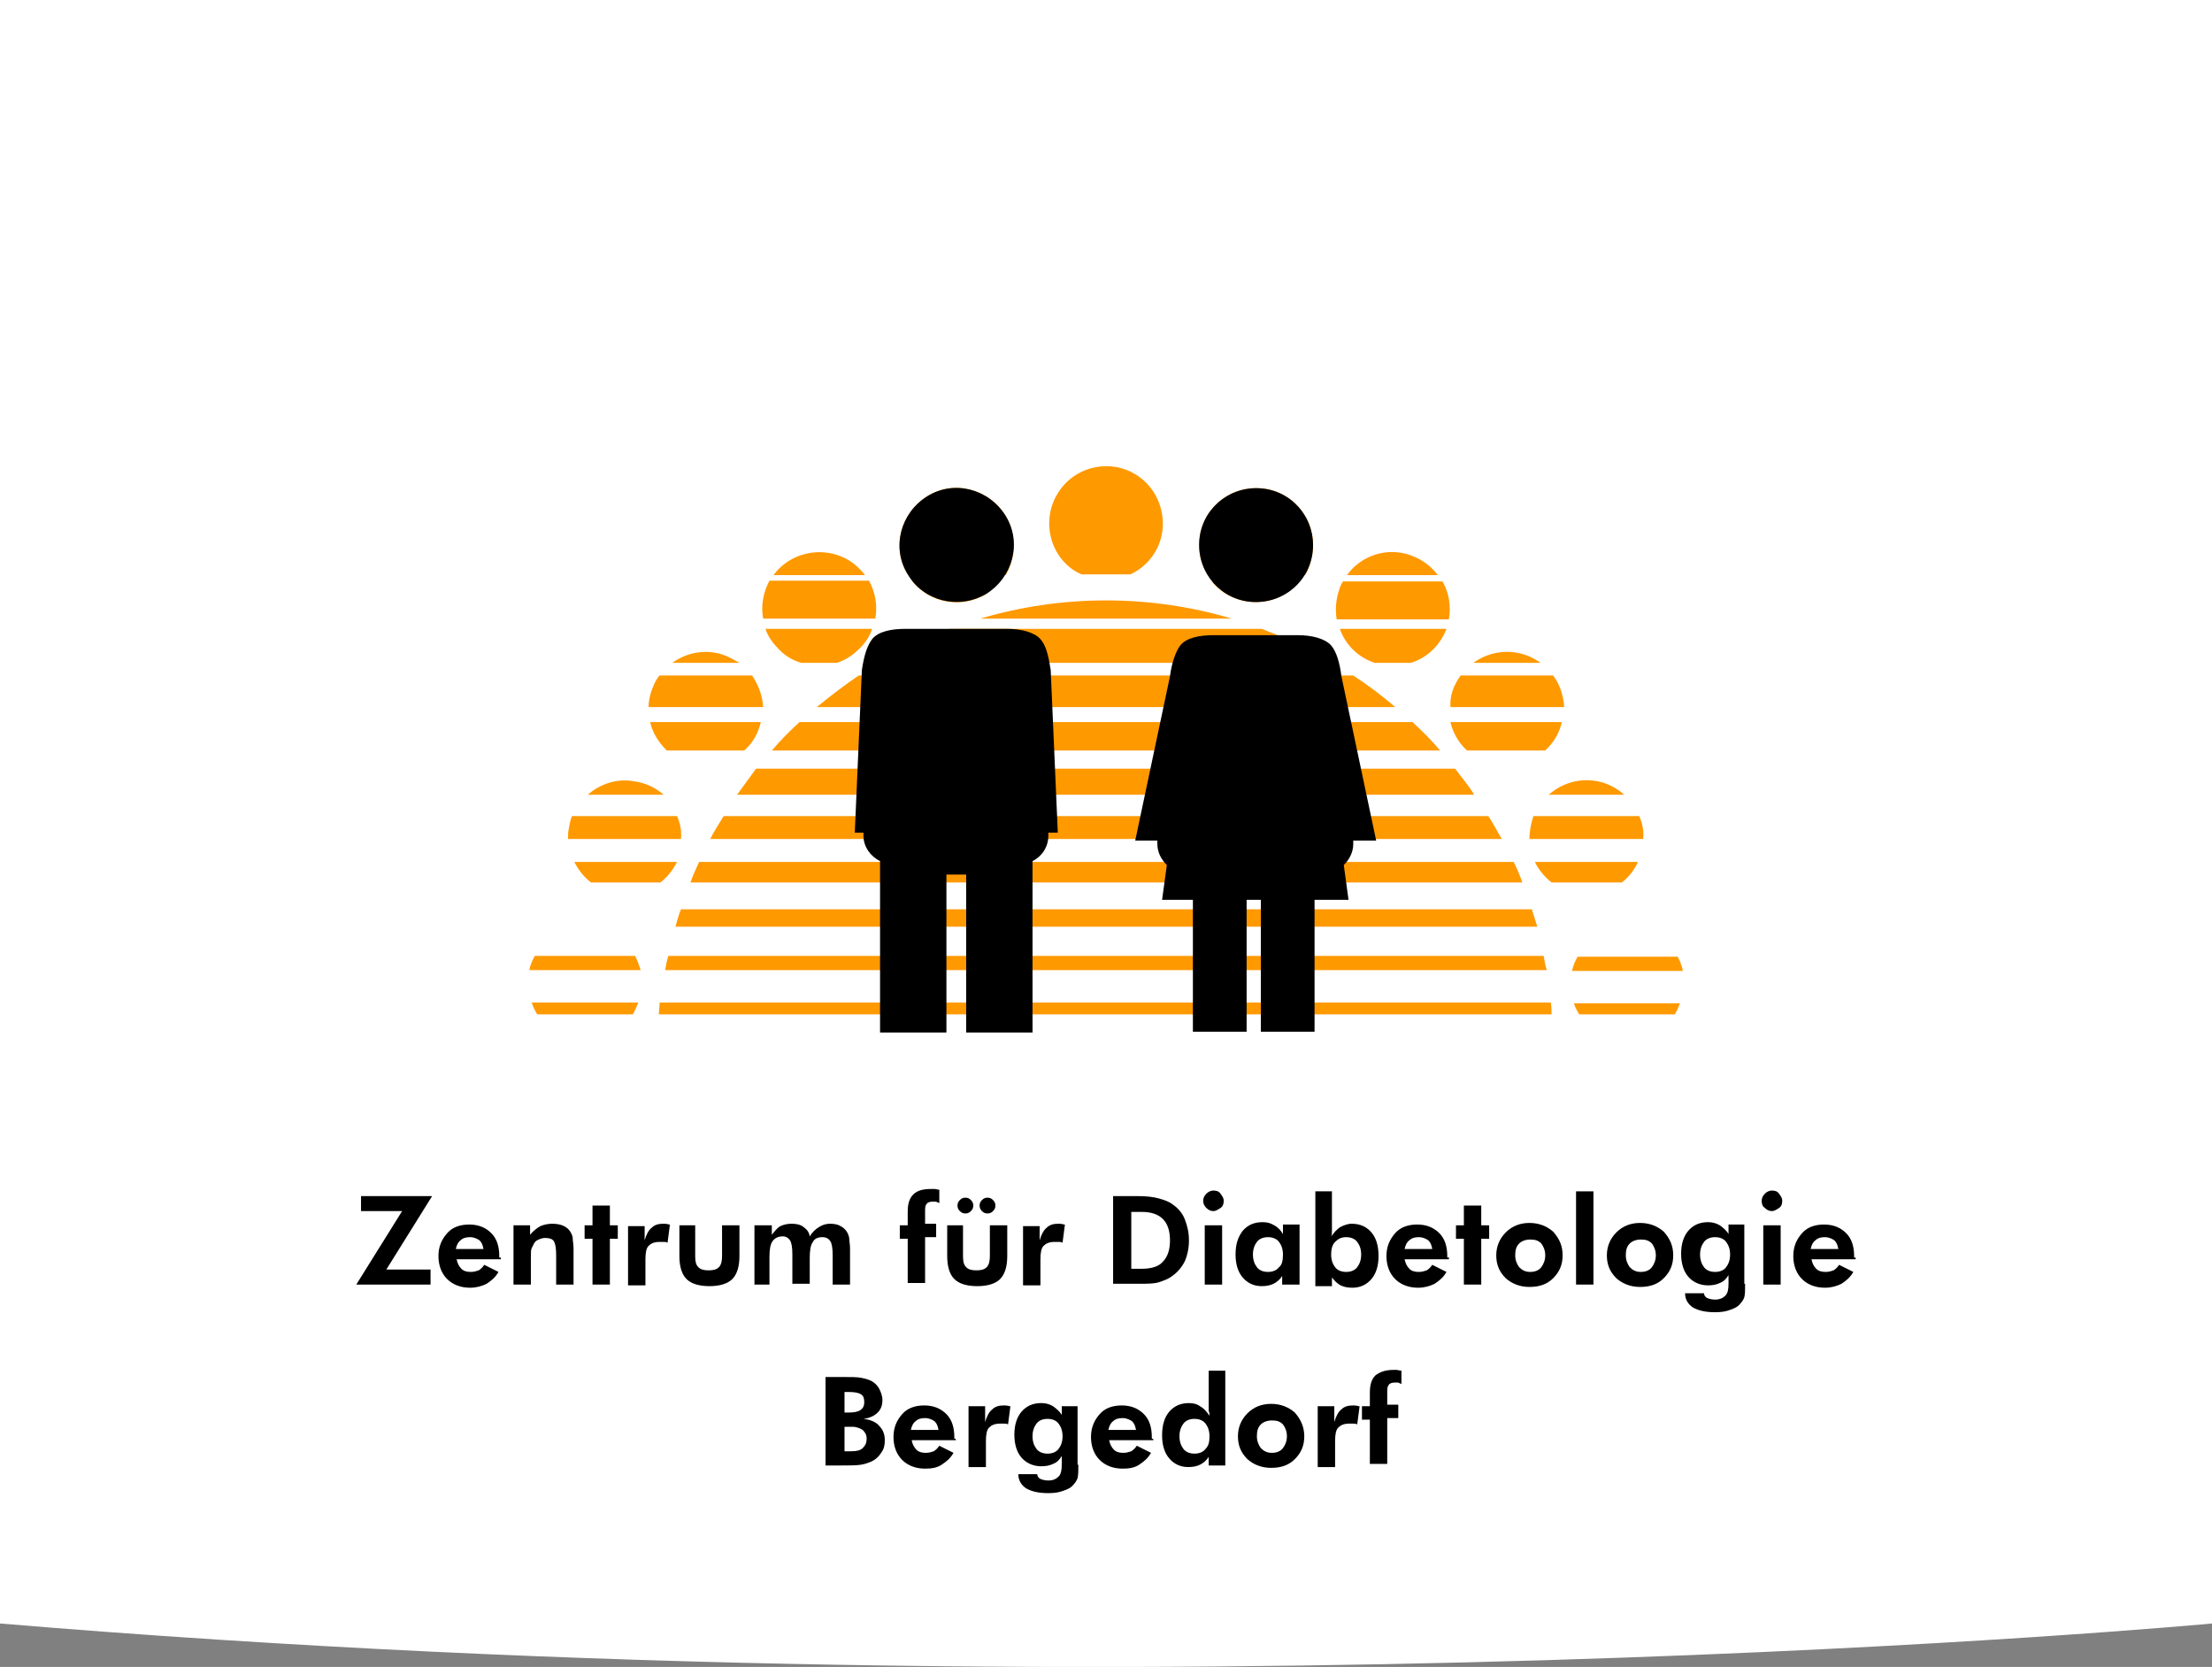 <?xml version="1.0" encoding="utf-8"?>
<!-- Generator: Adobe Illustrator 26.0.1, SVG Export Plug-In . SVG Version: 6.00 Build 0)  -->
<svg version="1.1" id="Ebene_1" xmlns="http://www.w3.org/2000/svg" xmlns:xlink="http://www.w3.org/1999/xlink" x="0px" y="0px"
	 viewBox="0 0 280 211" style="enable-background:new 0 0 280 211;" xml:space="preserve">
<rect x="0" y="0" width="280" height="211" fill="#808080" stroke="none"/>
<style type="text/css">
	.st0{fill:#FFFFFF;}
	.st1{fill:#FF9900;}
</style>
<g>
	<path class="st0" d="M0,0h280v205.5c0,0-132,12.4-280,0C0,132.6,0,0,0,0z"/>
	<g>
		<g>
			<g>
				<path class="st1" d="M207.3,109.2c-0.5,1-1.1,1.8-2,2.5l-0.1,0h-8.8c-0.5-0.4-0.9-0.8-1.3-1.3c-0.3-0.4-0.6-0.8-0.8-1.3H207.3z
					 M207.5,103.3c0.4,0.9,0.6,1.9,0.5,2.9h-14.4c0-1,0.2-2,0.5-2.9H207.5z M196.4,100.3c2.8-2.2,6.7-2,9.2,0.3h-9.6
					C196.2,100.5,196.3,100.4,196.4,100.3 M197.7,91.4c-0.2,0.9-0.6,1.8-1.2,2.6c-0.3,0.4-0.6,0.7-0.9,1h-9.9
					c-1.1-1-1.8-2.3-2.1-3.6H197.7z M186.5,83.9c2.5-1.8,5.9-1.9,8.5,0H186.5z M184.9,85.5L184.9,85.5l11.7,0c0.9,1.2,1.3,2.6,1.4,4
					h-14.4C183.5,88.1,184,86.7,184.9,85.5 M183.1,79.6c-0.8,2.1-2.5,3.7-4.5,4.3h-4.5c0,0-0.1,0-0.1,0c-2.1-0.7-3.7-2.3-4.4-4.3
					H183.1z M170.5,72.8c1.8-2.5,5.1-3.6,8.1-2.5c1.4,0.5,2.6,1.4,3.4,2.5H170.5z M169.5,74.7c0.1-0.4,0.3-0.8,0.5-1.1h12.6
					c0.8,1.4,1.1,3.1,0.8,4.8h-14.2C169,77.2,169.1,75.9,169.5,74.7 M164.5,73.6h-11.1c1.2,1.5,3.1,2.5,5.2,2.6
					C161,76.3,163.1,75.3,164.5,73.6 M151.8,68.6c0.2-4,3.6-7,7.6-6.8c4,0.2,7,3.6,6.8,7.6c-0.1,1.2-0.4,2.4-1,3.4h-12.3
					C152.1,71.6,151.7,70.1,151.8,68.6 M133,67.9c-0.9-3.9,1.5-7.8,5.4-8.7c3.9-0.9,7.7,1.5,8.6,5.4c0.8,3.4-0.9,6.7-3.9,8.1h-6.2
					C135,71.9,133.5,70.1,133,67.9 M126.6,73.6h-11.1c2.2,2.7,6.2,3.5,9.3,1.6C125.5,74.7,126.1,74.2,126.6,73.6 M114.9,72.7
					c-2.1-3.4-0.9-7.8,2.5-9.9c3.4-2.1,7.8-0.9,9.9,2.5c1.4,2.4,1.3,5.3,0,7.5L114.9,72.7C114.9,72.8,114.9,72.7,114.9,72.7
					 M97.9,72.8c0.2-0.2,0.3-0.4,0.5-0.6c2.7-2.9,7.3-3.1,10.2-0.4c0.3,0.3,0.6,0.6,0.9,1H97.9z M96.6,78.3c-0.3-1.6,0-3.3,0.8-4.8
					H110c0.8,1.5,1.1,3.1,0.8,4.8H96.6z M98.7,82.3c-0.8-0.8-1.5-1.7-1.8-2.7h13.5c-0.3,0.9-0.8,1.7-1.5,2.4c-0.9,0.9-1.9,1.6-3,1.9
					h-4.5C100.4,83.6,99.5,83.1,98.7,82.3 M85.1,83.9c2.1-1.5,4.9-1.9,7.4-0.6c0.4,0.2,0.7,0.4,1.1,0.6H85.1z M82.1,89.5
					c0-1,0.3-2,0.7-2.9c0.2-0.4,0.4-0.8,0.7-1.1h11.7c0.8,1.2,1.3,2.5,1.4,4H82.1z M84.4,95c-1-1-1.8-2.2-2.1-3.6h14
					c-0.1,0.5-0.3,1-0.5,1.5c-0.4,0.8-0.9,1.5-1.6,2.1H84.4z M74.4,100.6c1.6-1.4,3.7-2.1,5.9-1.7c1.4,0.2,2.7,0.8,3.7,1.7H74.4z
					 M71.9,106.2c0-0.4,0-0.9,0.1-1.3c0.1-0.6,0.2-1.1,0.4-1.6h13.3c0.4,0.9,0.6,1.9,0.5,2.9H71.9z M74.8,111.7
					c-0.9-0.7-1.6-1.6-2.1-2.6h13c-0.5,1-1.2,1.9-2.1,2.6H74.8z M212.7,126.9c-0.2,0.5-0.4,1-0.7,1.5h-12.1
					c-0.2-0.4-0.5-0.8-0.6-1.2c0-0.1-0.1-0.2-0.1-0.2H212.7z M212.3,121c0.1,0.2,0.3,0.5,0.4,0.8c0.1,0.4,0.3,0.7,0.3,1.1h-14
					c0.1-0.6,0.4-1.3,0.7-1.8H212.3z M196.3,126.9c0.1,0.5,0.1,1,0.1,1.5h-113c0-0.5,0.1-1,0.1-1.5H196.3z M195.4,121
					c0.1,0.6,0.2,1.2,0.4,1.8H84.2c0.1-0.6,0.2-1.2,0.4-1.8H195.4z M124.1,78.3c5.1-1.5,10.4-2.3,15.9-2.3c5.5,0,10.9,0.8,15.9,2.3
					H124.1z M111.2,83.9c2.9-1.7,5.9-3.1,9-4.3h39.5c3.2,1.2,6.2,2.6,9,4.3H111.2z M103.4,89.5c1.7-1.4,3.4-2.7,5.3-4h62.6
					c1.8,1.2,3.6,2.5,5.3,4H103.4z M97.7,95c1.1-1.3,2.3-2.5,3.5-3.6h77.6c1.2,1.1,2.4,2.3,3.5,3.6H97.7z M93.3,100.6
					c0.8-1.1,1.6-2.2,2.4-3.3h88.5c0.8,1.1,1.7,2.1,2.4,3.3H93.3z M89.9,106.2c0.5-1,1.1-1.9,1.7-2.9h96.8c0.6,0.9,1.1,1.9,1.7,2.9
					H89.9z M87.4,111.7c0.3-0.9,0.7-1.7,1.1-2.6h103.1c0.4,0.8,0.8,1.7,1.1,2.6H87.4z M85.5,117.3c0.2-0.7,0.4-1.5,0.7-2.2h107.7
					c0.2,0.7,0.5,1.5,0.7,2.2H85.5z M80.8,126.9c-0.2,0.5-0.4,1-0.7,1.5H68c-0.3-0.5-0.5-0.9-0.7-1.5H80.8z M80.4,121
					c0.3,0.6,0.5,1.2,0.7,1.8H67c0.1-0.6,0.4-1.3,0.7-1.8H80.4z"/>
			</g>
		</g>
		<path d="M171.3,106.4c0,0.1,0,0.3,0,0.4c0,1.1-0.5,2-1.2,2.7l0.6,4.4h-4.3v16.7h-6.8v-16.7h-1.8v16.7h-6.8v-16.7h-3.9l0.6-4.4
			c-0.7-0.7-1.2-1.6-1.2-2.7c0-0.1,0-0.3,0-0.4l-2.8,0l4.4-20.8c0.2-1.6,0.7-3.1,1.3-3.9c0.8-1,2.5-1.3,4.2-1.3h10.7
			c1.7,0,3.4,0.4,4.2,1.3c0.7,0.8,1.1,2.3,1.3,3.9l4.4,20.8L171.3,106.4z M151.8,68.6c0.2-4,3.6-7,7.6-6.8c4,0.2,7,3.6,6.8,7.6
			c-0.2,4-3.6,7-7.6,6.8C154.6,76,151.6,72.6,151.8,68.6"/>
		<path d="M114.9,72.7c-2.1-3.4-0.9-7.8,2.5-9.9c3.4-2.1,7.8-0.9,9.9,2.5c2.1,3.4,0.9,7.8-2.5,9.9C121.3,77.2,116.9,76.1,114.9,72.7
			 M109.3,105.8l0-0.4h-1.1l0.9-20.6c0.3-2,0.7-3.1,1.3-3.9c0.8-1,2.5-1.3,4.2-1.3h12.9c1.7,0,3.4,0.4,4.2,1.3c0.7,0.8,1,2,1.3,3.9
			l0.9,20.6h-1.2l0,0.4c0,1.4-0.8,2.6-2,3.2v21.7h-8.4v-20h-2.5v20h-8.4V109C110.2,108.4,109.3,107.2,109.3,105.8"/>
	</g>
	<g>
		<path d="M54.5,162.6h-9.4l5.8-9.3h-5.2v-1.9h9l-5.8,9.3h5.6V162.6z"/>
		<path d="M63.4,159.4h-5.6c0.1,0.5,0.3,0.9,0.6,1.2s0.7,0.4,1.2,0.4c0.4,0,0.7-0.1,1-0.2c0.3-0.2,0.5-0.4,0.7-0.7l1.8,0.9
			c-0.4,0.7-0.9,1.1-1.5,1.5c-0.6,0.3-1.3,0.5-2.1,0.5c-1.2,0-2.2-0.4-2.9-1.1c-0.7-0.7-1.1-1.7-1.1-2.9c0-1.2,0.4-2.1,1.1-2.9
			c0.7-0.8,1.7-1.1,2.8-1.1c1.2,0,2.1,0.4,2.8,1.1c0.7,0.7,1,1.7,1,2.9c0,0.1,0,0.1,0,0.2C63.4,159.1,63.4,159.2,63.4,159.4z
			 M61.2,158.1c-0.1-0.5-0.2-0.8-0.5-1.1c-0.3-0.2-0.7-0.4-1.2-0.4s-0.9,0.1-1.2,0.4c-0.3,0.2-0.5,0.6-0.6,1.1H61.2z"/>
		<path d="M65,162.6v-7.5h2.1v1.2c0.4-0.5,0.8-0.8,1.3-1.1c0.5-0.2,1-0.3,1.5-0.3c0.6,0,1.1,0.1,1.5,0.3c0.4,0.2,0.7,0.5,0.9,0.9
			c0.1,0.2,0.2,0.4,0.2,0.7c0,0.3,0.1,0.7,0.1,1.2v0.2v4.4h-2.2v-3.7c0-0.9-0.1-1.5-0.3-1.8c-0.2-0.3-0.6-0.4-1.1-0.4
			c-0.3,0-0.6,0.1-0.8,0.2c-0.3,0.1-0.5,0.3-0.6,0.5c-0.1,0.2-0.2,0.4-0.3,0.6c-0.1,0.2-0.1,0.6-0.1,1v0.3v3.3H65z"/>
		<path d="M75,162.6v-5.8h-1v-1.7h1v-2.5h2.2v2.5h1v1.7h-1v5.8H75z"/>
		<path d="M81.6,157c0.2-0.7,0.5-1.3,0.9-1.6c0.4-0.4,0.9-0.5,1.5-0.5c0.1,0,0.4,0,0.7,0.1c0.1,0,0.1,0,0.1,0l-0.3,2.3
			c-0.2-0.1-0.3-0.1-0.5-0.1c-0.2,0-0.3,0-0.5,0c-0.7,0-1.1,0.2-1.4,0.5c-0.3,0.3-0.4,0.9-0.4,1.7v3.3h-2.2v-7.5h2.1L81.6,157z"/>
		<path d="M88,155.1v3.9c0,0.7,0.1,1.1,0.4,1.4c0.3,0.3,0.7,0.4,1.3,0.4c0.6,0,1-0.1,1.3-0.4c0.3-0.3,0.4-0.8,0.4-1.4v-3.9h2.2v3.9
			c0,1.3-0.3,2.3-0.9,2.9c-0.6,0.6-1.6,0.9-2.9,0.9c-1.3,0-2.3-0.3-2.9-0.9c-0.6-0.6-0.9-1.6-0.9-2.9v-3.9H88z"/>
		<path d="M97.7,162.6h-2.2v-7.5h2.2v1.2c0.4-0.5,0.7-0.9,1.1-1.1c0.4-0.2,0.9-0.3,1.4-0.3c0.6,0,1.1,0.1,1.5,0.4
			c0.4,0.3,0.7,0.6,0.8,1.2c0.3-0.5,0.7-0.9,1.2-1.2s0.9-0.4,1.4-0.4c0.5,0,1,0.1,1.3,0.3c0.4,0.2,0.7,0.5,0.9,0.9
			c0.1,0.2,0.2,0.5,0.2,0.7c0,0.3,0.1,0.7,0.1,1.2v0.2v4.4h-2.2v-3.7c0-0.9-0.1-1.5-0.3-1.8c-0.2-0.3-0.5-0.5-1-0.5
			c-0.6,0-1,0.2-1.2,0.6c-0.3,0.4-0.4,1.1-0.4,2v3.3h-2.2v-3.7c0-0.9-0.1-1.5-0.3-1.8c-0.2-0.3-0.5-0.5-0.9-0.5
			c-0.6,0-1,0.2-1.3,0.6s-0.4,1.1-0.4,2V162.6z"/>
		<path d="M114.9,162.6v-5.8h-1v-1.7h1v-1.7c0-1,0.2-1.7,0.7-2.2s1.2-0.7,2.3-0.7c0.1,0,0.3,0,0.4,0c0.2,0,0.4,0.1,0.6,0.1v1.7
			c-0.1-0.1-0.3-0.1-0.4-0.2c-0.1,0-0.2,0-0.4,0c-0.4,0-0.7,0.1-0.8,0.3c-0.2,0.2-0.2,0.5-0.2,1v1.5h1.4v1.7h-1.4v5.8H114.9z"/>
		<path d="M121.9,155.1v3.9c0,0.7,0.1,1.1,0.4,1.4c0.3,0.3,0.7,0.4,1.3,0.4c0.6,0,1-0.1,1.3-0.4c0.3-0.3,0.4-0.8,0.4-1.4v-3.9h2.2
			v3.9c0,1.3-0.3,2.3-0.9,2.9c-0.6,0.6-1.6,0.9-2.9,0.9c-1.3,0-2.3-0.3-2.9-0.9c-0.6-0.6-0.9-1.6-0.9-2.9v-3.9H121.9z M121.2,152.6
			c0-0.3,0.1-0.5,0.3-0.7c0.2-0.2,0.4-0.3,0.7-0.3c0.3,0,0.5,0.1,0.7,0.3c0.2,0.2,0.3,0.4,0.3,0.7c0,0.3-0.1,0.5-0.3,0.7
			c-0.2,0.2-0.4,0.3-0.7,0.3c-0.3,0-0.5-0.1-0.7-0.3C121.3,153.1,121.2,152.9,121.2,152.6z M124,152.6c0-0.3,0.1-0.5,0.3-0.7
			c0.2-0.2,0.4-0.3,0.7-0.3c0.3,0,0.5,0.1,0.7,0.3c0.2,0.2,0.3,0.4,0.3,0.7c0,0.3-0.1,0.5-0.3,0.7c-0.2,0.2-0.4,0.3-0.7,0.3
			c-0.3,0-0.5-0.1-0.7-0.3C124.1,153.1,124,152.9,124,152.6z"/>
		<path d="M131.6,157c0.2-0.7,0.5-1.3,0.9-1.6c0.4-0.4,0.9-0.5,1.5-0.5c0.1,0,0.4,0,0.7,0.1c0.1,0,0.1,0,0.1,0l-0.3,2.3
			c-0.2-0.1-0.3-0.1-0.5-0.1c-0.2,0-0.3,0-0.5,0c-0.7,0-1.1,0.2-1.4,0.5c-0.3,0.3-0.4,0.9-0.4,1.7v3.3h-2.2v-7.5h2.1L131.6,157z"/>
		<path d="M140.9,162.6v-11.2h3c1.2,0,2.1,0.1,2.8,0.3c0.7,0.2,1.3,0.4,1.8,0.8c0.7,0.5,1.2,1.1,1.5,1.9c0.3,0.8,0.5,1.6,0.5,2.6
			c0,1-0.2,1.9-0.5,2.6c-0.4,0.8-0.9,1.4-1.6,1.9c-0.5,0.4-1.1,0.6-1.7,0.8c-0.6,0.2-1.5,0.2-2.7,0.2h-0.8H140.9z M143.2,160.6h1.3
			c1.3,0,2.2-0.3,2.7-0.9c0.6-0.6,0.9-1.5,0.9-2.7c0-1.2-0.3-2.1-0.9-2.7c-0.6-0.6-1.5-0.9-2.7-0.9h-1.3V160.6z"/>
		<path d="M152.3,152c0-0.3,0.1-0.6,0.4-0.9c0.2-0.2,0.5-0.4,0.9-0.4c0.4,0,0.7,0.1,0.9,0.4s0.4,0.5,0.4,0.9c0,0.4-0.1,0.7-0.4,0.9
			c-0.3,0.2-0.6,0.4-0.9,0.4c-0.3,0-0.6-0.1-0.9-0.4C152.5,152.7,152.3,152.4,152.3,152z M152.5,162.6v-7.5h2.2v7.5H152.5z"/>
		<path d="M164.4,162.6h-2.1l0-1.1c-0.3,0.5-0.7,0.8-1.1,1c-0.4,0.2-0.9,0.3-1.5,0.3c-1,0-1.8-0.4-2.4-1.1c-0.6-0.7-0.9-1.7-0.9-2.9
			c0-1.3,0.3-2.2,0.9-3c0.6-0.7,1.4-1.1,2.5-1.1c0.6,0,1,0.1,1.5,0.4c0.4,0.2,0.8,0.6,1.1,1.1v-1.2h2.1V162.6z M162.4,158.8
			c0-0.7-0.2-1.2-0.5-1.6c-0.3-0.4-0.8-0.6-1.4-0.6c-0.6,0-1.1,0.2-1.4,0.6c-0.3,0.4-0.5,0.9-0.5,1.6c0,0.7,0.2,1.2,0.5,1.6
			c0.3,0.4,0.8,0.6,1.4,0.6c0.6,0,1.1-0.2,1.4-0.6C162.3,160.1,162.4,159.5,162.4,158.8z"/>
		<path d="M166.5,162.6v-11.8h2.1v4.3c0,0.2,0,0.5,0,0.7c0,0.2,0,0.5-0.1,0.7c0.4-0.5,0.7-0.9,1.2-1.2c0.4-0.2,0.9-0.4,1.4-0.4
			c1.1,0,1.9,0.4,2.5,1.1s0.9,1.7,0.9,3c0,1.2-0.3,2.2-0.9,2.9c-0.6,0.7-1.4,1.1-2.4,1.1c-0.6,0-1.1-0.1-1.5-0.3
			c-0.4-0.2-0.8-0.6-1.1-1l0,1.1H166.5z M168.5,158.8c0,0.7,0.2,1.2,0.5,1.6c0.3,0.4,0.8,0.6,1.4,0.6c0.6,0,1.1-0.2,1.4-0.6
			c0.3-0.4,0.5-0.9,0.5-1.6c0-0.7-0.2-1.2-0.5-1.6c-0.3-0.4-0.8-0.6-1.4-0.6c-0.6,0-1,0.2-1.4,0.6S168.5,158.2,168.5,158.8z"/>
		<path d="M183.4,159.4h-5.6c0.1,0.5,0.3,0.9,0.6,1.2s0.7,0.4,1.2,0.4c0.4,0,0.7-0.1,1-0.2c0.3-0.2,0.5-0.4,0.7-0.7l1.8,0.9
			c-0.4,0.7-0.9,1.1-1.5,1.5c-0.6,0.3-1.3,0.5-2.1,0.5c-1.2,0-2.2-0.4-2.9-1.1c-0.7-0.7-1.1-1.7-1.1-2.9c0-1.2,0.4-2.1,1.1-2.9
			c0.7-0.8,1.7-1.1,2.8-1.1c1.2,0,2.1,0.4,2.8,1.1c0.7,0.7,1,1.7,1,2.9c0,0.1,0,0.1,0,0.2C183.5,159.1,183.4,159.2,183.4,159.4z
			 M181.3,158.1c-0.1-0.5-0.2-0.8-0.5-1.1c-0.3-0.2-0.7-0.4-1.2-0.4s-0.9,0.1-1.2,0.4c-0.3,0.2-0.5,0.6-0.6,1.1H181.3z"/>
		<path d="M185.3,162.6v-5.8h-1v-1.7h1v-2.5h2.2v2.5h1v1.7h-1v5.8H185.3z"/>
		<path d="M197.8,158.9c0,1.2-0.4,2.1-1.2,2.9c-0.8,0.8-1.8,1.1-3,1.1c-1.2,0-2.2-0.4-3-1.1c-0.8-0.8-1.2-1.7-1.2-2.9
			c0-1.1,0.4-2.1,1.2-2.9c0.8-0.8,1.8-1.2,3-1.2c1.2,0,2.2,0.4,3,1.1C197.4,156.8,197.8,157.7,197.8,158.9z M195.6,158.9
			c0-0.6-0.2-1.1-0.5-1.5c-0.4-0.4-0.8-0.5-1.4-0.5s-1.1,0.2-1.4,0.5c-0.4,0.4-0.5,0.9-0.5,1.5c0,0.6,0.2,1.1,0.5,1.5
			c0.4,0.4,0.8,0.6,1.4,0.6c0.6,0,1.1-0.2,1.4-0.6C195.4,160,195.6,159.5,195.6,158.9z"/>
		<path d="M199.5,162.6v-11.8h2.2v11.8H199.5z"/>
		<path d="M211.8,158.9c0,1.2-0.4,2.1-1.2,2.9c-0.8,0.8-1.8,1.1-3,1.1c-1.2,0-2.2-0.4-3-1.1c-0.8-0.8-1.2-1.7-1.2-2.9
			c0-1.1,0.4-2.1,1.2-2.9c0.8-0.8,1.8-1.2,3-1.2c1.2,0,2.2,0.4,3,1.1C211.4,156.8,211.8,157.7,211.8,158.9z M209.6,158.9
			c0-0.6-0.2-1.1-0.5-1.5c-0.4-0.4-0.8-0.5-1.4-0.5c-0.6,0-1.1,0.2-1.4,0.5c-0.4,0.4-0.5,0.9-0.5,1.5c0,0.6,0.2,1.1,0.5,1.5
			c0.4,0.4,0.8,0.6,1.4,0.6c0.6,0,1.1-0.2,1.4-0.6C209.4,160,209.6,159.5,209.6,158.9z"/>
		<path d="M220.9,162.5c0,0.8,0,1.3-0.1,1.7c-0.1,0.3-0.3,0.6-0.5,0.8c-0.3,0.4-0.7,0.6-1.3,0.8c-0.5,0.2-1.1,0.3-1.9,0.3
			c-1.2,0-2.1-0.2-2.8-0.6c-0.6-0.4-1-1-1-1.8h2.4c0,0.3,0.2,0.5,0.4,0.6c0.2,0.1,0.6,0.2,1,0.2c0.6,0,1-0.2,1.3-0.5
			c0.3-0.3,0.4-0.8,0.4-1.5v-1.1c-0.3,0.5-0.6,0.8-1.1,1c-0.4,0.2-0.9,0.3-1.5,0.3c-1,0-1.9-0.4-2.5-1.1c-0.6-0.7-0.9-1.7-0.9-2.9
			c0-1.2,0.3-2.2,0.9-2.9c0.6-0.7,1.4-1.1,2.5-1.1c0.5,0,1,0.1,1.5,0.4c0.4,0.3,0.8,0.6,1.1,1.1v-1.2h2V162.5z M219,158.8
			c0-0.7-0.2-1.2-0.5-1.6s-0.8-0.6-1.4-0.6c-0.6,0-1.1,0.2-1.4,0.6c-0.3,0.4-0.5,0.9-0.5,1.6s0.2,1.2,0.5,1.6
			c0.3,0.4,0.8,0.6,1.4,0.6c0.6,0,1.1-0.2,1.4-0.6C218.8,160,219,159.5,219,158.8z"/>
		<path d="M223,152c0-0.3,0.1-0.6,0.4-0.9c0.2-0.2,0.5-0.4,0.9-0.4c0.4,0,0.7,0.1,0.9,0.4s0.4,0.5,0.4,0.9c0,0.4-0.1,0.7-0.4,0.9
			c-0.3,0.2-0.6,0.4-0.9,0.4c-0.3,0-0.6-0.1-0.9-0.4C223.1,152.7,223,152.4,223,152z M223.2,162.6v-7.5h2.2v7.5H223.2z"/>
		<path d="M234.9,159.4h-5.6c0.1,0.5,0.3,0.9,0.6,1.2c0.3,0.3,0.7,0.4,1.2,0.4c0.4,0,0.7-0.1,1-0.2c0.3-0.2,0.5-0.4,0.7-0.7l1.8,0.9
			c-0.4,0.7-0.9,1.1-1.5,1.5c-0.6,0.3-1.3,0.5-2.1,0.5c-1.2,0-2.2-0.4-2.9-1.1c-0.7-0.7-1.1-1.7-1.1-2.9c0-1.2,0.4-2.1,1.1-2.9
			c0.7-0.8,1.7-1.1,2.8-1.1c1.2,0,2.1,0.4,2.8,1.1c0.7,0.7,1,1.7,1,2.9c0,0.1,0,0.1,0,0.2C234.9,159.1,234.9,159.2,234.9,159.4z
			 M232.7,158.1c-0.1-0.5-0.2-0.8-0.5-1.1c-0.3-0.2-0.7-0.4-1.2-0.4c-0.5,0-0.9,0.1-1.2,0.4c-0.3,0.2-0.5,0.6-0.6,1.1H232.7z"/>
		<path d="M104.5,185.5v-11.2h2.1c1.1,0,1.9,0,2.4,0.1c0.5,0.1,0.9,0.2,1.3,0.4c0.4,0.2,0.8,0.6,1,1c0.2,0.4,0.4,0.9,0.4,1.4
			c0,0.7-0.2,1.2-0.6,1.6c-0.4,0.4-1,0.7-1.8,0.8c0.9,0.1,1.6,0.4,2,0.9c0.5,0.5,0.7,1.1,0.7,1.8c0,0.6-0.1,1.1-0.4,1.5
			c-0.3,0.5-0.6,0.8-1.1,1.1c-0.4,0.2-0.9,0.4-1.5,0.5c-0.6,0.1-1.5,0.1-2.8,0.1h-0.2H104.5z M106.9,178.8h0.5
			c0.7,0,1.2-0.1,1.5-0.3c0.3-0.2,0.5-0.5,0.5-1c0-0.5-0.1-0.8-0.4-1c-0.3-0.2-0.8-0.3-1.5-0.3h-0.6V178.8z M106.9,183.7h0.9
			c0.6,0,1.1-0.1,1.4-0.4c0.3-0.3,0.5-0.6,0.5-1.2c0-0.5-0.2-0.8-0.5-1.1c-0.3-0.2-0.8-0.4-1.3-0.4h-1V183.7z"/>
		<path d="M121,182.3h-5.6c0.1,0.5,0.3,0.9,0.6,1.2s0.7,0.4,1.2,0.4c0.4,0,0.7-0.1,1-0.2c0.3-0.2,0.5-0.4,0.7-0.7l1.8,0.9
			c-0.4,0.7-0.9,1.1-1.5,1.5s-1.3,0.5-2.1,0.5c-1.2,0-2.2-0.4-2.9-1.1c-0.7-0.7-1.1-1.7-1.1-2.9c0-1.2,0.4-2.1,1.1-2.9
			c0.7-0.8,1.7-1.1,2.8-1.1c1.2,0,2.1,0.4,2.8,1.1c0.7,0.7,1,1.7,1,2.9c0,0.1,0,0.1,0,0.2C121,182.1,121,182.2,121,182.3z
			 M118.8,181c-0.1-0.5-0.2-0.8-0.5-1.1c-0.3-0.2-0.7-0.4-1.2-0.4c-0.5,0-0.9,0.1-1.2,0.4c-0.3,0.2-0.5,0.6-0.6,1.1H118.8z"/>
		<path d="M124.7,180c0.2-0.7,0.5-1.3,0.9-1.6c0.4-0.4,0.9-0.5,1.5-0.5c0.1,0,0.4,0,0.7,0.1c0.1,0,0.1,0,0.1,0l-0.3,2.3
			c-0.2-0.1-0.3-0.1-0.5-0.1c-0.2,0-0.3,0-0.5,0c-0.7,0-1.1,0.2-1.4,0.5c-0.3,0.3-0.4,0.9-0.4,1.7v3.3h-2.2V178h2.1L124.7,180z"/>
		<path d="M136.5,185.4c0,0.8,0,1.3-0.1,1.7c-0.1,0.3-0.3,0.6-0.5,0.8c-0.3,0.4-0.7,0.6-1.3,0.8c-0.5,0.2-1.1,0.3-1.9,0.3
			c-1.2,0-2.1-0.2-2.8-0.6c-0.6-0.4-1-1-1-1.8h2.4c0,0.3,0.2,0.5,0.4,0.6c0.2,0.1,0.6,0.2,1,0.2c0.6,0,1-0.2,1.3-0.5
			c0.3-0.3,0.4-0.8,0.4-1.5v-1.1c-0.3,0.5-0.6,0.8-1.1,1c-0.4,0.2-0.9,0.3-1.5,0.3c-1,0-1.9-0.4-2.5-1.1c-0.6-0.7-0.9-1.7-0.9-2.9
			c0-1.2,0.3-2.2,0.9-2.9c0.6-0.7,1.4-1.1,2.5-1.1c0.5,0,1,0.1,1.5,0.4c0.4,0.3,0.8,0.6,1.1,1.1V178h2V185.4z M134.5,181.8
			c0-0.7-0.2-1.2-0.5-1.6c-0.3-0.4-0.8-0.6-1.4-0.6c-0.6,0-1.1,0.2-1.4,0.6c-0.3,0.4-0.5,0.9-0.5,1.6s0.2,1.2,0.5,1.6
			c0.3,0.4,0.8,0.6,1.4,0.6s1.1-0.2,1.4-0.6C134.3,183,134.5,182.5,134.5,181.8z"/>
		<path d="M146,182.3h-5.6c0.1,0.5,0.3,0.9,0.6,1.2s0.7,0.4,1.2,0.4c0.4,0,0.7-0.1,1-0.2c0.3-0.2,0.5-0.4,0.7-0.7l1.8,0.9
			c-0.4,0.7-0.9,1.1-1.5,1.5s-1.3,0.5-2.1,0.5c-1.2,0-2.2-0.4-2.9-1.1c-0.7-0.7-1.1-1.7-1.1-2.9c0-1.2,0.4-2.1,1.1-2.9
			c0.7-0.8,1.7-1.1,2.8-1.1c1.2,0,2.1,0.4,2.8,1.1c0.7,0.7,1,1.7,1,2.9c0,0.1,0,0.1,0,0.2C146,182.1,146,182.2,146,182.3z
			 M143.8,181c-0.1-0.5-0.2-0.8-0.5-1.1c-0.3-0.2-0.7-0.4-1.2-0.4s-0.9,0.1-1.2,0.4c-0.3,0.2-0.5,0.6-0.6,1.1H143.8z"/>
		<path d="M155.1,185.5H153l0-1.1c-0.3,0.5-0.7,0.8-1.1,1c-0.4,0.2-0.9,0.3-1.5,0.3c-1,0-1.8-0.4-2.4-1.1c-0.6-0.7-0.9-1.7-0.9-2.9
			c0-1.3,0.3-2.3,0.9-3c0.6-0.7,1.4-1.1,2.5-1.1c0.5,0,1,0.1,1.4,0.4c0.4,0.2,0.8,0.6,1.2,1.2c0-0.2,0-0.4-0.1-0.6
			c0-0.2,0-0.5,0-0.8v-4.3h2.1V185.5z M153.1,181.8c0-0.7-0.2-1.2-0.5-1.6c-0.3-0.4-0.8-0.6-1.4-0.6c-0.6,0-1.1,0.2-1.4,0.6
			c-0.3,0.4-0.5,0.9-0.5,1.6c0,0.7,0.2,1.2,0.5,1.6c0.3,0.4,0.8,0.6,1.4,0.6c0.6,0,1.1-0.2,1.4-0.6C153,183,153.1,182.5,153.1,181.8
			z"/>
		<path d="M165.1,181.8c0,1.2-0.4,2.1-1.2,2.9c-0.8,0.8-1.8,1.1-3,1.1c-1.2,0-2.2-0.4-3-1.1c-0.8-0.8-1.2-1.7-1.2-2.9
			c0-1.1,0.4-2.1,1.2-2.9c0.8-0.8,1.8-1.2,3-1.2c1.2,0,2.2,0.4,3,1.1C164.7,179.7,165.1,180.7,165.1,181.8z M162.9,181.8
			c0-0.6-0.2-1.1-0.5-1.5c-0.4-0.4-0.8-0.5-1.4-0.5s-1.1,0.2-1.4,0.5c-0.4,0.4-0.5,0.9-0.5,1.5c0,0.6,0.2,1.1,0.5,1.5
			c0.4,0.4,0.8,0.6,1.4,0.6c0.6,0,1.1-0.2,1.4-0.6C162.7,182.9,162.9,182.4,162.9,181.8z"/>
		<path d="M168.9,180c0.2-0.7,0.5-1.3,0.9-1.6c0.4-0.4,0.9-0.5,1.5-0.5c0.1,0,0.4,0,0.7,0.1c0.1,0,0.1,0,0.1,0l-0.3,2.3
			c-0.2-0.1-0.3-0.1-0.5-0.1c-0.2,0-0.3,0-0.5,0c-0.7,0-1.1,0.2-1.4,0.5c-0.3,0.3-0.4,0.9-0.4,1.7v3.3h-2.2V178h2.1L168.9,180z"/>
		<path d="M173.4,185.5v-5.8h-1V178h1v-1.7c0-1,0.2-1.7,0.7-2.2c0.5-0.4,1.2-0.7,2.3-0.7c0.1,0,0.3,0,0.4,0s0.4,0.1,0.6,0.1v1.7
			c-0.1-0.1-0.3-0.1-0.4-0.2c-0.1,0-0.2,0-0.4,0c-0.4,0-0.7,0.1-0.8,0.3c-0.2,0.2-0.2,0.5-0.2,1v1.5h1.4v1.7h-1.4v5.8H173.4z"/>
	</g>
</g>
</svg>
